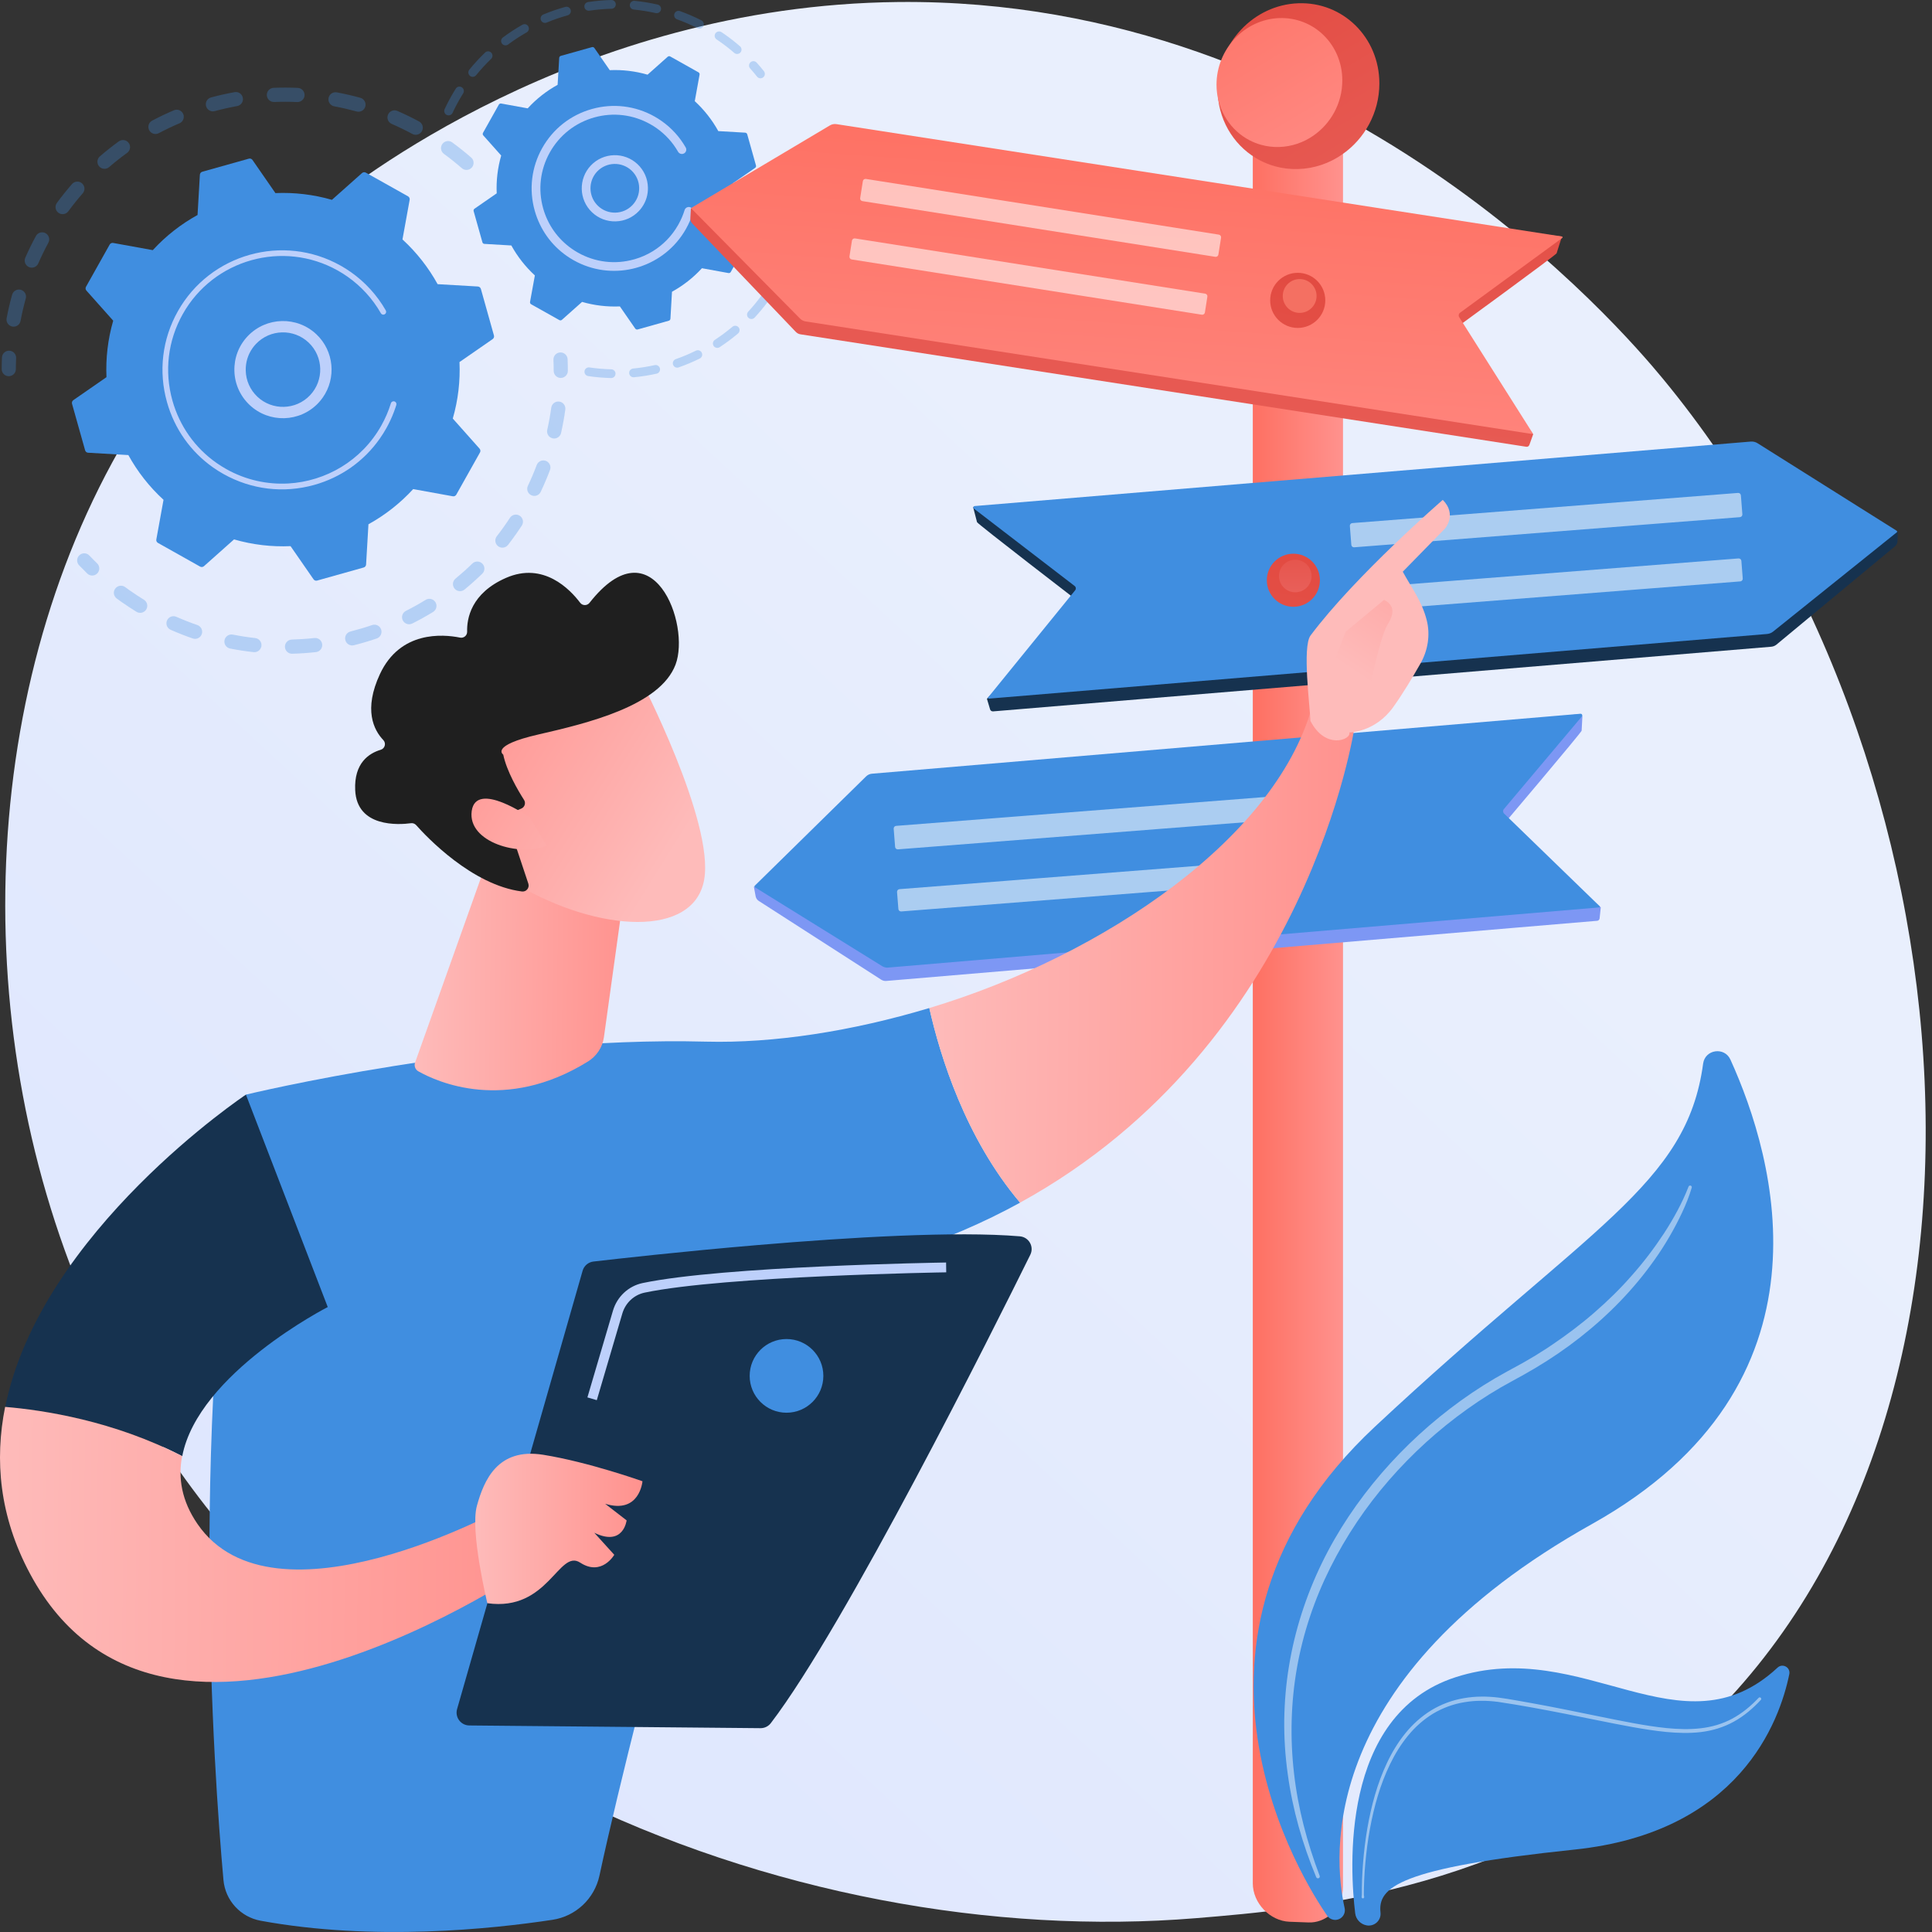 <svg width="72" height="72" viewBox="0 0 72 72" fill="none" xmlns="http://www.w3.org/2000/svg">
<rect x="0" y="0" width="72" height="72" fill="#333333" stroke="none"/>
<path d="M3.196 48.582C10.446 65.467 29.585 72.72 44.58 71.484C48.674 71.146 56.912 70.466 63.344 64.406C75.697 52.766 73.795 28.437 61.97 14.113C60.447 12.268 49.906 -0.09 33.48 0.075C21.454 0.196 13.014 6.965 11.987 7.808C10.691 8.874 7.831 11.405 5.254 15.421C-0.802 24.857 -1.335 38.03 3.196 48.582Z" fill="url(#paint0_linear_4895_35146)"/>
<g opacity="0.3">
<path d="M17.584 6.242C17.488 6.352 17.321 6.364 17.212 6.268C16.998 6.082 16.773 5.902 16.543 5.734C16.427 5.649 16.4 5.486 16.483 5.369C16.484 5.368 16.485 5.366 16.486 5.365C16.572 5.247 16.737 5.221 16.855 5.308C17.097 5.485 17.334 5.674 17.559 5.87C17.662 5.959 17.678 6.111 17.601 6.221C17.596 6.228 17.59 6.235 17.584 6.242ZM15.368 4.992C15.117 4.857 14.858 4.731 14.598 4.618C14.464 4.56 14.403 4.404 14.461 4.271C14.52 4.136 14.675 4.075 14.809 4.134C15.082 4.252 15.355 4.385 15.618 4.527C15.747 4.596 15.795 4.757 15.725 4.885C15.72 4.894 15.715 4.903 15.709 4.912C15.633 5.02 15.487 5.056 15.368 4.992ZM13.289 4.154C13.015 4.079 12.735 4.014 12.455 3.962C12.312 3.935 12.217 3.797 12.244 3.654C12.271 3.51 12.409 3.416 12.552 3.442C12.846 3.497 13.142 3.565 13.43 3.645C13.57 3.684 13.653 3.83 13.614 3.97C13.605 4 13.592 4.028 13.575 4.052C13.513 4.141 13.399 4.185 13.289 4.154ZM11.075 3.803C10.79 3.79 10.503 3.79 10.219 3.801C10.073 3.807 9.95 3.694 9.944 3.548C9.938 3.402 10.052 3.279 10.197 3.273C10.496 3.261 10.799 3.262 11.098 3.275C11.244 3.282 11.357 3.405 11.35 3.551C11.348 3.603 11.331 3.651 11.303 3.691C11.252 3.762 11.168 3.807 11.075 3.803ZM8.837 3.953C8.558 4.004 8.277 4.067 8.002 4.141C7.861 4.179 7.717 4.096 7.679 3.955C7.641 3.814 7.724 3.669 7.865 3.631C8.154 3.553 8.45 3.487 8.743 3.434C8.887 3.408 9.024 3.503 9.05 3.647C9.063 3.719 9.046 3.79 9.006 3.845C8.968 3.9 8.909 3.941 8.837 3.953ZM6.689 4.595C6.428 4.706 6.168 4.83 5.917 4.963C5.788 5.031 5.628 4.982 5.56 4.853C5.491 4.724 5.541 4.564 5.67 4.496C5.934 4.356 6.207 4.226 6.482 4.109C6.617 4.052 6.772 4.115 6.829 4.249C6.866 4.336 6.853 4.432 6.802 4.504C6.774 4.543 6.736 4.575 6.689 4.595ZM0.458 12.169C0.314 12.143 0.22 12.004 0.247 11.861C0.302 11.567 0.371 11.272 0.452 10.984C0.491 10.843 0.636 10.761 0.777 10.8C0.917 10.839 0.999 10.985 0.96 11.126C0.884 11.399 0.818 11.68 0.766 11.959C0.759 11.997 0.744 12.032 0.723 12.062C0.665 12.144 0.563 12.189 0.458 12.169ZM4.738 5.697C4.508 5.863 4.282 6.041 4.067 6.227C3.957 6.322 3.79 6.31 3.695 6.2C3.599 6.089 3.612 5.923 3.722 5.827C3.948 5.632 4.186 5.444 4.428 5.268C4.547 5.183 4.712 5.21 4.797 5.328C4.865 5.421 4.862 5.545 4.799 5.634C4.783 5.658 4.762 5.679 4.738 5.697ZM1.079 9.953C0.945 9.894 0.884 9.739 0.942 9.605C1.062 9.331 1.195 9.059 1.338 8.796C1.407 8.667 1.568 8.62 1.696 8.689C1.824 8.759 1.872 8.919 1.802 9.047C1.667 9.298 1.54 9.556 1.427 9.817C1.419 9.833 1.41 9.849 1.4 9.863C1.33 9.963 1.196 10.004 1.079 9.953ZM3.082 7.206C2.895 7.42 2.715 7.644 2.547 7.873C2.46 7.991 2.295 8.016 2.177 7.93C2.061 7.844 2.035 7.682 2.118 7.565C2.119 7.564 2.12 7.562 2.121 7.561C2.298 7.319 2.488 7.083 2.684 6.858C2.781 6.748 2.947 6.737 3.057 6.833C3.16 6.923 3.176 7.075 3.099 7.184C3.094 7.191 3.088 7.199 3.082 7.206Z" fill="#408EE0"/>
<path d="M0.543 13.908C0.573 13.865 0.591 13.814 0.591 13.758C0.591 13.621 0.595 13.483 0.601 13.346C0.608 13.2 0.495 13.077 0.349 13.07C0.204 13.063 0.08 13.176 0.073 13.322C0.067 13.466 0.063 13.612 0.063 13.755C0.062 13.901 0.179 14.02 0.325 14.02C0.415 14.021 0.495 13.976 0.543 13.908Z" fill="#408EE0"/>
</g>
<g opacity="0.3">
<path d="M3.652 21.336C3.726 21.232 3.714 21.087 3.62 20.995C3.523 20.901 3.425 20.802 3.331 20.703C3.231 20.597 3.064 20.592 2.958 20.692C2.851 20.793 2.847 20.96 2.947 21.066C3.047 21.17 3.149 21.274 3.252 21.374C3.356 21.476 3.524 21.474 3.625 21.369C3.635 21.359 3.644 21.348 3.652 21.336Z" fill="#408EE0"/>
<path d="M18.932 20.308C18.842 20.423 18.676 20.444 18.561 20.354C18.446 20.264 18.425 20.099 18.515 19.983C18.686 19.764 18.85 19.534 19.004 19.297C19.083 19.176 19.248 19.141 19.37 19.221C19.492 19.301 19.526 19.465 19.447 19.587C19.38 19.689 19.311 19.79 19.241 19.89C19.141 20.032 19.037 20.172 18.932 20.308ZM19.799 18.456C19.667 18.394 19.611 18.236 19.673 18.105C19.793 17.852 19.904 17.591 20.002 17.329C20.053 17.193 20.206 17.124 20.342 17.175C20.479 17.226 20.548 17.379 20.497 17.515C20.393 17.79 20.277 18.065 20.15 18.331C20.144 18.345 20.136 18.358 20.128 18.37C20.055 18.473 19.916 18.512 19.799 18.456ZM17.972 21.38C17.761 21.585 17.539 21.784 17.311 21.971C17.199 22.064 17.032 22.047 16.94 21.935C16.847 21.822 16.864 21.656 16.976 21.563C17.192 21.385 17.404 21.197 17.603 21.002C17.708 20.9 17.875 20.902 17.977 21.007C18.067 21.099 18.076 21.241 18.004 21.343C17.995 21.356 17.984 21.368 17.972 21.38ZM20.593 16.335C20.451 16.303 20.362 16.162 20.394 16.019C20.456 15.747 20.506 15.468 20.544 15.191C20.564 15.047 20.698 14.946 20.842 14.966C20.987 14.986 21.087 15.119 21.068 15.264C21.027 15.555 20.974 15.848 20.909 16.136C20.901 16.17 20.887 16.202 20.868 16.229C20.808 16.314 20.701 16.36 20.593 16.335ZM16.14 22.805C15.889 22.959 15.629 23.104 15.366 23.236C15.236 23.302 15.077 23.25 15.011 23.119C14.946 22.989 14.998 22.83 15.129 22.765C15.379 22.639 15.626 22.501 15.864 22.355C15.988 22.279 16.151 22.318 16.227 22.442C16.284 22.535 16.277 22.649 16.218 22.732C16.198 22.761 16.172 22.786 16.14 22.805ZM14.04 23.794C13.761 23.89 13.475 23.974 13.19 24.046C13.049 24.082 12.905 23.996 12.87 23.854C12.834 23.713 12.92 23.569 13.061 23.534C13.332 23.465 13.604 23.385 13.868 23.294C14.007 23.247 14.157 23.321 14.204 23.459C14.232 23.542 14.217 23.63 14.17 23.696C14.139 23.74 14.094 23.775 14.04 23.794ZM11.774 24.302C11.481 24.334 11.184 24.355 10.89 24.363C10.744 24.367 10.623 24.252 10.619 24.106C10.615 23.96 10.73 23.839 10.876 23.835C11.155 23.827 11.437 23.808 11.716 23.777C11.861 23.761 11.991 23.865 12.007 24.01C12.014 24.077 11.996 24.14 11.961 24.191C11.919 24.251 11.852 24.293 11.774 24.302ZM9.451 24.303C9.158 24.271 8.864 24.226 8.575 24.169C8.432 24.14 8.339 24.002 8.367 23.858C8.395 23.716 8.534 23.622 8.677 23.65C8.951 23.704 9.231 23.747 9.509 23.778C9.654 23.794 9.759 23.924 9.743 24.07C9.738 24.115 9.721 24.157 9.696 24.192C9.643 24.268 9.55 24.314 9.451 24.303ZM7.184 23.794C6.906 23.698 6.629 23.589 6.359 23.47C6.226 23.411 6.166 23.255 6.225 23.121C6.283 22.988 6.44 22.928 6.573 22.987C6.829 23.1 7.092 23.203 7.356 23.294C7.494 23.342 7.567 23.492 7.52 23.63C7.511 23.654 7.5 23.676 7.486 23.696C7.42 23.79 7.298 23.833 7.184 23.794ZM5.086 22.8C4.901 22.686 4.718 22.566 4.541 22.442C4.477 22.397 4.414 22.351 4.351 22.305C4.234 22.218 4.205 22.053 4.295 21.936C4.381 21.818 4.547 21.793 4.664 21.879C4.724 21.923 4.784 21.967 4.845 22.009C5.013 22.128 5.187 22.242 5.363 22.35C5.487 22.427 5.526 22.589 5.449 22.713C5.446 22.718 5.443 22.723 5.44 22.727C5.361 22.84 5.205 22.873 5.086 22.8Z" fill="#408EE0"/>
<path d="M21.114 13.972C21.144 13.929 21.162 13.877 21.162 13.82C21.162 13.677 21.159 13.532 21.153 13.387C21.147 13.242 21.024 13.128 20.878 13.134C20.733 13.14 20.619 13.263 20.625 13.409C20.631 13.546 20.634 13.685 20.634 13.82C20.634 13.966 20.752 14.085 20.898 14.085C20.987 14.085 21.066 14.04 21.114 13.972Z" fill="#408EE0"/>
</g>
<path d="M17.921 10.767C17.906 10.717 17.861 10.681 17.809 10.677L16.309 10.59C15.97 9.976 15.531 9.411 14.999 8.923L15.267 7.446C15.276 7.394 15.252 7.342 15.206 7.316L13.634 6.434C13.588 6.408 13.531 6.414 13.492 6.449L12.37 7.447C11.676 7.247 10.965 7.166 10.264 7.196L9.409 5.961C9.379 5.918 9.325 5.899 9.274 5.913L7.539 6.4C7.488 6.414 7.452 6.459 7.449 6.512L7.362 8.012C6.747 8.351 6.182 8.79 5.694 9.322L4.217 9.054C4.165 9.045 4.113 9.069 4.087 9.115L3.205 10.687C3.179 10.732 3.185 10.79 3.22 10.829L4.219 11.951C4.018 12.645 3.937 13.355 3.968 14.056L2.733 14.912C2.69 14.942 2.67 14.996 2.684 15.047L3.172 16.782C3.186 16.833 3.231 16.869 3.283 16.872L4.783 16.959C5.122 17.574 5.561 18.139 6.094 18.626L5.826 20.104C5.816 20.155 5.841 20.208 5.887 20.233L7.458 21.116C7.504 21.141 7.561 21.135 7.601 21.1L8.722 20.102C9.416 20.303 10.127 20.384 10.828 20.353L11.684 21.588C11.713 21.631 11.768 21.651 11.818 21.636L13.553 21.149C13.604 21.135 13.64 21.09 13.643 21.037L13.731 19.538C14.345 19.199 14.91 18.759 15.398 18.227L16.875 18.495C16.927 18.505 16.979 18.48 17.005 18.434L17.887 16.863C17.913 16.817 17.907 16.759 17.872 16.72L16.874 15.598C17.074 14.905 17.155 14.194 17.124 13.493L18.36 12.637C18.403 12.607 18.422 12.553 18.408 12.502L17.921 10.767Z" fill="#408EE0"/>
<path d="M11.861 15.021C11.173 15.746 10.024 15.777 9.299 15.089C8.948 14.756 8.748 14.306 8.735 13.823C8.722 13.339 8.898 12.879 9.231 12.528C9.919 11.803 11.068 11.773 11.793 12.46C12.452 13.085 12.537 14.093 12.029 14.815C11.979 14.887 11.922 14.956 11.861 15.021ZM9.158 13.812C9.167 14.182 9.321 14.527 9.59 14.783C10.146 15.309 11.027 15.286 11.554 14.73C12.081 14.175 12.057 13.294 11.502 12.767C10.946 12.24 10.065 12.263 9.538 12.819C9.49 12.869 9.447 12.923 9.408 12.978C9.237 13.221 9.15 13.51 9.158 13.812Z" fill="#BDD0FB"/>
<path d="M14.151 16.35C14.238 16.226 14.32 16.097 14.395 15.963C14.419 15.92 14.442 15.878 14.464 15.835C14.574 15.623 14.667 15.403 14.742 15.178C14.743 15.175 14.744 15.172 14.745 15.169C14.748 15.16 14.751 15.151 14.753 15.142C14.759 15.125 14.764 15.108 14.77 15.091C14.783 15.046 14.766 14.999 14.729 14.974C14.721 14.967 14.711 14.963 14.7 14.959C14.644 14.942 14.585 14.973 14.568 15.029C14.479 15.316 14.359 15.595 14.211 15.859C13.475 17.17 12.142 17.939 10.742 18.018C9.963 18.061 9.163 17.891 8.434 17.482C8.306 17.41 8.183 17.332 8.064 17.249C7.268 16.689 6.693 15.879 6.426 14.929C6.12 13.838 6.256 12.693 6.811 11.705C7.957 9.664 10.548 8.937 12.588 10.082C12.714 10.153 12.836 10.229 12.953 10.312C13.461 10.669 13.885 11.133 14.194 11.673C14.202 11.687 14.212 11.698 14.225 11.707C14.257 11.73 14.301 11.733 14.338 11.712C14.388 11.683 14.406 11.619 14.377 11.568C14.053 11.002 13.608 10.514 13.075 10.139C12.951 10.053 12.824 9.972 12.692 9.898C10.55 8.695 7.829 9.46 6.627 11.601C6.044 12.639 5.901 13.841 6.223 14.986C6.503 15.984 7.106 16.834 7.942 17.422C8.067 17.509 8.196 17.591 8.33 17.666C9.368 18.248 10.57 18.392 11.716 18.07C12.713 17.79 13.563 17.186 14.151 16.35Z" fill="#BDD0FB"/>
<g opacity="0.3">
<path d="M28.474 2.848C28.515 2.79 28.515 2.71 28.468 2.652C28.382 2.544 28.291 2.437 28.199 2.334C28.138 2.267 28.035 2.261 27.968 2.322C27.901 2.382 27.896 2.485 27.956 2.552C28.044 2.65 28.131 2.752 28.213 2.856C28.269 2.926 28.372 2.938 28.442 2.882C28.455 2.872 28.465 2.86 28.474 2.848Z" fill="#408EE0"/>
<path d="M27.595 1.955C27.535 2.023 27.433 2.031 27.364 1.972C27.193 1.823 27.011 1.681 26.825 1.55C26.786 1.523 26.746 1.495 26.706 1.469C26.631 1.418 26.611 1.317 26.662 1.242C26.712 1.173 26.813 1.148 26.888 1.198C26.93 1.226 26.972 1.254 27.013 1.283C27.208 1.42 27.398 1.569 27.578 1.725C27.642 1.78 27.652 1.874 27.605 1.942C27.602 1.947 27.598 1.951 27.595 1.955ZM25.991 1.049C25.746 0.924 25.49 0.814 25.231 0.72C25.147 0.69 25.103 0.596 25.133 0.512C25.164 0.427 25.257 0.383 25.342 0.414C25.613 0.511 25.881 0.627 26.139 0.758C26.22 0.799 26.252 0.897 26.211 0.978C26.207 0.985 26.203 0.991 26.199 0.998C26.153 1.063 26.065 1.086 25.991 1.049ZM24.436 0.488C24.168 0.427 23.892 0.383 23.618 0.356C23.529 0.347 23.463 0.267 23.472 0.178C23.481 0.088 23.56 0.023 23.65 0.031C23.938 0.06 24.226 0.106 24.508 0.17C24.596 0.19 24.651 0.277 24.631 0.365C24.626 0.386 24.617 0.406 24.605 0.423C24.569 0.475 24.503 0.503 24.436 0.488ZM22.79 0.326C22.515 0.333 22.237 0.358 21.965 0.398C21.876 0.412 21.793 0.35 21.779 0.261C21.766 0.172 21.828 0.089 21.917 0.076C22.202 0.033 22.493 0.007 22.782 5.53608e-05C22.872 -0.002 22.947 0.069 22.949 0.159C22.95 0.195 22.939 0.229 22.92 0.257C22.891 0.298 22.844 0.325 22.79 0.326ZM21.155 0.571C20.889 0.645 20.626 0.736 20.372 0.841C20.289 0.876 20.193 0.837 20.159 0.753C20.124 0.67 20.163 0.575 20.247 0.54C20.513 0.429 20.789 0.334 21.067 0.257C21.154 0.233 21.244 0.283 21.268 0.37C21.282 0.419 21.271 0.469 21.244 0.508C21.223 0.538 21.192 0.561 21.155 0.571ZM19.628 1.206C19.389 1.342 19.156 1.494 18.936 1.658C18.863 1.712 18.761 1.697 18.707 1.625C18.654 1.553 18.668 1.451 18.741 1.397C18.971 1.224 19.216 1.065 19.467 0.922C19.545 0.877 19.645 0.905 19.689 0.983C19.722 1.04 19.716 1.108 19.681 1.158C19.668 1.177 19.65 1.193 19.628 1.206ZM18.304 2.194C18.106 2.384 17.917 2.589 17.743 2.803C17.686 2.873 17.584 2.884 17.514 2.827C17.444 2.77 17.434 2.668 17.49 2.597C17.672 2.373 17.87 2.158 18.078 1.958C18.143 1.896 18.246 1.898 18.308 1.963C18.363 2.02 18.368 2.107 18.324 2.17C18.318 2.178 18.312 2.186 18.304 2.194ZM16.649 4.284C16.567 4.246 16.532 4.149 16.57 4.067C16.675 3.841 16.795 3.617 16.925 3.402C16.945 3.369 16.965 3.336 16.985 3.304C17.031 3.227 17.134 3.205 17.21 3.253C17.287 3.301 17.309 3.401 17.262 3.478C17.242 3.508 17.224 3.538 17.205 3.57C17.081 3.776 16.966 3.99 16.866 4.205C16.861 4.214 16.857 4.222 16.851 4.23C16.807 4.294 16.721 4.318 16.649 4.284Z" fill="#408EE0"/>
</g>
<g opacity="0.3">
<path d="M28.664 11.176C28.497 11.406 28.315 11.628 28.123 11.836C28.062 11.902 27.958 11.907 27.892 11.845C27.826 11.784 27.823 11.681 27.883 11.615C28.067 11.416 28.24 11.204 28.399 10.985C28.452 10.912 28.554 10.895 28.627 10.948C28.699 11 28.716 11.101 28.665 11.174C28.665 11.174 28.664 11.175 28.664 11.176ZM28.9 10.518C28.821 10.474 28.792 10.375 28.836 10.296C28.967 10.059 29.085 9.812 29.187 9.561C29.221 9.478 29.316 9.437 29.4 9.471C29.483 9.505 29.523 9.6 29.49 9.683C29.383 9.946 29.259 10.206 29.121 10.454C29.119 10.459 29.115 10.464 29.112 10.469C29.065 10.536 28.973 10.559 28.9 10.518ZM27.505 12.427C27.288 12.611 27.057 12.783 26.82 12.938C26.745 12.987 26.644 12.966 26.594 12.891C26.545 12.815 26.566 12.715 26.641 12.665C26.867 12.517 27.087 12.353 27.295 12.178C27.363 12.12 27.466 12.129 27.524 12.197C27.573 12.255 27.575 12.337 27.533 12.396C27.526 12.407 27.516 12.418 27.505 12.427ZM29.562 8.988C29.475 8.965 29.423 8.875 29.447 8.788C29.517 8.526 29.572 8.258 29.61 7.99C29.622 7.901 29.705 7.839 29.794 7.851C29.883 7.864 29.945 7.946 29.933 8.035C29.893 8.317 29.835 8.598 29.762 8.873C29.756 8.892 29.748 8.909 29.738 8.924C29.699 8.979 29.63 9.006 29.562 8.988ZM26.079 13.361C25.824 13.487 25.559 13.598 25.291 13.692C25.206 13.722 25.113 13.677 25.083 13.592C25.054 13.507 25.098 13.414 25.183 13.384C25.439 13.294 25.692 13.188 25.934 13.069C26.015 13.029 26.113 13.062 26.153 13.143C26.18 13.198 26.173 13.261 26.14 13.309C26.125 13.33 26.104 13.349 26.079 13.361ZM24.47 13.926C24.192 13.987 23.908 14.032 23.626 14.059C23.537 14.068 23.457 14.002 23.448 13.912C23.439 13.823 23.505 13.743 23.595 13.734C23.864 13.708 24.135 13.665 24.4 13.607C24.488 13.588 24.575 13.643 24.594 13.732C24.604 13.778 24.594 13.824 24.568 13.86C24.546 13.893 24.511 13.917 24.47 13.926ZM22.772 14.089C22.488 14.082 22.201 14.057 21.921 14.016C21.831 14.002 21.77 13.919 21.783 13.83C21.796 13.741 21.879 13.68 21.968 13.693C22.236 13.733 22.509 13.756 22.78 13.763C22.87 13.765 22.942 13.84 22.939 13.93C22.938 13.963 22.927 13.994 22.91 14.02C22.879 14.063 22.829 14.091 22.772 14.089Z" fill="#408EE0"/>
<path d="M29.981 7.266C29.999 7.241 30.01 7.209 30.011 7.175C30.013 7.036 30.012 6.896 30.006 6.758C30.002 6.668 29.926 6.598 29.836 6.602C29.746 6.606 29.676 6.682 29.68 6.772C29.685 6.903 29.687 7.037 29.684 7.17C29.683 7.26 29.755 7.334 29.845 7.336C29.901 7.337 29.951 7.309 29.981 7.266Z" fill="#408EE0"/>
</g>
<path d="M27.847 5.005C27.837 4.971 27.808 4.947 27.772 4.944L26.769 4.886C26.542 4.475 26.248 4.097 25.892 3.77L26.071 2.782C26.077 2.747 26.061 2.712 26.03 2.695L24.979 2.105C24.948 2.087 24.91 2.092 24.883 2.115L24.133 2.783C23.669 2.649 23.193 2.594 22.724 2.615L22.151 1.789C22.131 1.76 22.095 1.747 22.061 1.756L20.9 2.082C20.866 2.092 20.842 2.122 20.84 2.157L20.781 3.161C20.37 3.387 19.992 3.681 19.666 4.038L18.677 3.858C18.642 3.852 18.608 3.868 18.59 3.899L18 4.951C17.983 4.981 17.987 5.02 18.01 5.046L18.678 5.796C18.544 6.261 18.49 6.736 18.511 7.205L17.684 7.778C17.655 7.798 17.642 7.834 17.651 7.868L17.978 9.029C17.987 9.063 18.017 9.087 18.052 9.089L19.056 9.148C19.283 9.559 19.577 9.937 19.933 10.264L19.753 11.252C19.747 11.287 19.764 11.322 19.794 11.339L20.846 11.929C20.877 11.947 20.915 11.942 20.941 11.919L21.692 11.251C22.156 11.385 22.632 11.439 23.101 11.419L23.673 12.245C23.694 12.274 23.73 12.287 23.764 12.278L24.925 11.952C24.959 11.942 24.983 11.912 24.985 11.877L25.043 10.873C25.454 10.646 25.832 10.353 26.159 9.996L27.148 10.176C27.182 10.182 27.217 10.166 27.234 10.135L27.825 9.083C27.842 9.053 27.838 9.014 27.814 8.988L27.146 8.237C27.281 7.773 27.335 7.298 27.314 6.828L28.141 6.256C28.17 6.236 28.183 6.2 28.173 6.166L27.847 5.005Z" fill="#408EE0"/>
<path d="M23.808 7.866C23.582 8.105 23.275 8.242 22.946 8.25C22.616 8.259 22.303 8.139 22.064 7.912C21.57 7.444 21.55 6.663 22.018 6.168C22.486 5.674 23.268 5.653 23.762 6.121C24.001 6.348 24.138 6.654 24.146 6.984C24.154 7.252 24.076 7.509 23.924 7.724C23.89 7.774 23.851 7.821 23.808 7.866ZM22.288 7.675C22.464 7.842 22.695 7.931 22.937 7.924C23.179 7.918 23.405 7.817 23.572 7.641C23.738 7.465 23.827 7.235 23.82 6.992C23.814 6.75 23.713 6.525 23.538 6.358C23.174 6.014 22.599 6.029 22.254 6.392C22.223 6.425 22.195 6.459 22.17 6.495C21.916 6.857 21.958 7.362 22.288 7.675Z" fill="#BDD0FB"/>
<path d="M25.4 8.791C25.459 8.706 25.515 8.618 25.567 8.526C25.669 8.344 25.753 8.151 25.817 7.952C25.819 7.943 25.822 7.934 25.825 7.925C25.846 7.856 25.819 7.783 25.763 7.744C25.749 7.734 25.734 7.726 25.717 7.721C25.631 7.695 25.54 7.743 25.513 7.829C25.456 8.015 25.378 8.196 25.282 8.366L25.282 8.366C25.277 8.376 25.271 8.385 25.266 8.394C25.036 8.796 24.714 9.124 24.33 9.361C24.122 9.489 23.895 9.59 23.654 9.66C23.652 9.66 23.65 9.661 23.648 9.661C23.642 9.663 23.636 9.665 23.63 9.666C22.923 9.865 22.182 9.776 21.542 9.417C21.459 9.371 21.38 9.32 21.303 9.266C20.788 8.904 20.415 8.38 20.242 7.765C20.044 7.058 20.133 6.317 20.492 5.677C20.851 5.038 21.438 4.576 22.144 4.377C22.851 4.179 23.592 4.268 24.232 4.627C24.313 4.672 24.392 4.722 24.468 4.775C24.797 5.007 25.071 5.307 25.271 5.657C25.283 5.678 25.3 5.696 25.319 5.709C25.369 5.744 25.437 5.75 25.494 5.717C25.572 5.672 25.599 5.573 25.554 5.495C25.331 5.104 25.023 4.767 24.656 4.509C24.571 4.449 24.483 4.393 24.392 4.342C23.676 3.94 22.846 3.841 22.056 4.063C21.266 4.285 20.609 4.801 20.207 5.517C19.805 6.233 19.706 7.063 19.928 7.853C20.122 8.541 20.538 9.128 21.115 9.533C21.201 9.593 21.29 9.65 21.382 9.701C22.768 10.479 24.505 10.064 25.4 8.791Z" fill="#BDD0FB"/>
<path d="M50.05 5.437V70.304C50.05 70.733 49.877 71.12 49.582 71.358C49.358 71.54 49.075 71.656 48.764 71.644L48.053 71.618C47.335 71.59 46.688 70.933 46.688 70.183V5.547L50.05 5.437Z" fill="url(#paint1_linear_4895_35146)"/>
<path d="M51.405 3.11C51.405 4.205 50.849 5.185 50.011 5.761C49.54 6.086 48.979 6.282 48.38 6.3C48.082 6.309 47.794 6.274 47.523 6.199C47.318 6.143 47.123 6.065 46.94 5.968C46.893 5.943 46.847 5.917 46.801 5.889C45.945 5.373 45.375 4.42 45.375 3.312C45.375 1.611 46.718 0.183 48.38 0.122C50.047 0.06 51.405 1.397 51.405 3.11Z" fill="url(#paint2_linear_4895_35146)"/>
<path d="M50.024 2.998C50.024 3.849 49.592 4.611 48.94 5.059C48.574 5.311 48.138 5.464 47.672 5.478C47.44 5.485 47.216 5.457 47.005 5.399C46.847 5.356 46.695 5.295 46.552 5.22C46.516 5.2 46.48 5.18 46.445 5.159C45.779 4.757 45.336 4.016 45.336 3.155C45.336 1.832 46.38 0.722 47.672 0.674C48.969 0.627 50.024 1.666 50.024 2.998Z" fill="url(#paint3_linear_4895_35146)"/>
<path d="M25.748 7.755L26.006 7.889L30.898 4.889L54.857 8.431L58.208 8.815L58.01 9.44C57.983 9.507 54.171 12.286 54.171 12.286L57.138 16.18L56.995 16.581C56.978 16.628 56.932 16.657 56.884 16.65L53.803 16.172L29.831 12.459C29.764 12.449 29.703 12.416 29.655 12.366L25.8 8.33C25.749 8.278 25.723 8.204 25.727 8.129L25.748 7.755Z" fill="url(#paint4_linear_4895_35146)"/>
<path d="M31.171 4.626L58.21 8.814C58.235 8.818 58.242 8.852 58.221 8.868L54.411 11.655C54.359 11.693 54.346 11.766 54.38 11.82L57.105 16.125C57.118 16.146 57.101 16.174 57.077 16.17L30.021 11.979C29.944 11.967 29.872 11.93 29.817 11.874L25.784 7.79C25.767 7.773 25.771 7.743 25.792 7.73L30.927 4.674C31.001 4.63 31.087 4.613 31.171 4.626Z" fill="url(#paint5_linear_4895_35146)"/>
<path d="M28.094 33.041L28.368 33.108L32.298 29.145L55.726 26.999L58.852 26.609C58.917 26.601 58.974 26.653 58.97 26.718L58.943 27.23C58.933 27.3 55.962 30.806 55.962 30.806L59.656 33.812L59.613 34.224C59.608 34.273 59.571 34.311 59.524 34.315L56.507 34.57L33.027 36.557C32.961 36.562 32.895 36.546 32.839 36.509L28.274 33.573C28.215 33.535 28.173 33.472 28.16 33.4L28.094 33.041Z" fill="#7D97F4"/>
<path d="M32.494 28.834L58.899 26.6C58.953 26.595 58.986 26.658 58.951 26.7L56.043 30.154C56.004 30.201 56.007 30.275 56.052 30.318L59.612 33.769C59.63 33.785 59.619 33.815 59.595 33.817L33.094 36.059C33.019 36.066 32.943 36.047 32.878 36.007L28.135 33.066C28.114 33.053 28.111 33.025 28.128 33.008L32.275 28.936C32.334 28.877 32.412 28.841 32.494 28.834Z" fill="#408EE0"/>
<path opacity="0.56" d="M48.182 30.503L33.464 31.653C33.41 31.657 33.362 31.616 33.358 31.562L33.305 30.884C33.301 30.83 33.342 30.782 33.396 30.778L48.114 29.627C48.168 29.623 48.216 29.664 48.22 29.718L48.273 30.396C48.278 30.451 48.237 30.498 48.182 30.503Z" fill="white"/>
<path opacity="0.56" d="M48.186 32.825L33.586 33.967C33.532 33.971 33.484 33.93 33.48 33.876L33.43 33.243C33.426 33.189 33.467 33.141 33.521 33.136L48.121 31.995C48.176 31.991 48.224 32.032 48.228 32.086L48.277 32.719C48.282 32.773 48.24 32.821 48.186 32.825Z" fill="white"/>
<path d="M70.724 19.807L70.439 19.92L65.507 16.727L39.84 18.697L36.266 18.901L36.411 19.46C36.434 19.527 40.246 22.461 40.246 22.461L36.78 26.042L36.898 26.437C36.912 26.484 36.959 26.515 37.01 26.511L40.312 26.236L66.008 24.102C66.08 24.096 66.149 24.068 66.203 24.023L70.621 20.359C70.679 20.311 70.713 20.242 70.715 20.169L70.724 19.807Z" fill="#16324F"/>
<path d="M65.245 16.456L36.322 18.859C36.274 18.863 36.256 18.924 36.294 18.953L40.048 21.837C40.099 21.876 40.108 21.949 40.067 21.999L36.825 25.989C36.809 26.009 36.825 26.038 36.85 26.036L65.853 23.627C65.935 23.62 66.014 23.589 66.078 23.538L70.687 19.838C70.706 19.823 70.705 19.793 70.684 19.78L65.499 16.518C65.425 16.471 65.335 16.449 65.245 16.456Z" fill="#408EE0"/>
<path opacity="0.56" d="M64.842 19.273L50.467 20.396C50.412 20.401 50.364 20.36 50.36 20.305L50.305 19.6C50.301 19.546 50.342 19.498 50.396 19.494L64.771 18.37C64.826 18.366 64.873 18.407 64.878 18.461L64.933 19.166C64.937 19.221 64.896 19.268 64.842 19.273Z" fill="white"/>
<path opacity="0.56" d="M64.856 21.667L50.596 22.782C50.541 22.786 50.493 22.745 50.489 22.691L50.438 22.032C50.434 21.978 50.474 21.93 50.529 21.926L64.789 20.811C64.843 20.807 64.891 20.848 64.896 20.902L64.947 21.56C64.951 21.615 64.91 21.663 64.856 21.667Z" fill="white"/>
<path d="M48.363 12.221C48.93 12.221 49.39 11.761 49.39 11.194C49.39 10.627 48.93 10.167 48.363 10.167C47.796 10.167 47.336 10.627 47.336 11.194C47.336 11.761 47.796 12.221 48.363 12.221Z" fill="url(#paint6_linear_4895_35146)"/>
<path d="M48.435 11.661C48.783 11.661 49.065 11.378 49.065 11.03C49.065 10.682 48.783 10.4 48.435 10.4C48.087 10.4 47.805 10.682 47.805 11.03C47.805 11.378 48.087 11.661 48.435 11.661Z" fill="#F47062"/>
<path d="M48.2 22.613C48.746 22.613 49.189 22.17 49.189 21.624C49.189 21.078 48.746 20.635 48.2 20.635C47.654 20.635 47.211 21.078 47.211 21.624C47.211 22.17 47.654 22.613 48.2 22.613Z" fill="url(#paint7_linear_4895_35146)"/>
<path d="M48.271 22.073C48.606 22.073 48.878 21.802 48.878 21.466C48.878 21.131 48.606 20.86 48.271 20.86C47.936 20.86 47.664 21.131 47.664 21.466C47.664 21.802 47.936 22.073 48.271 22.073Z" fill="url(#paint8_linear_4895_35146)"/>
<path d="M48.262 32.006C48.829 32.006 49.289 31.546 49.289 30.979C49.289 30.411 48.829 29.951 48.262 29.951C47.694 29.951 47.234 30.411 47.234 30.979C47.234 31.546 47.694 32.006 48.262 32.006Z" fill="url(#paint9_linear_4895_35146)"/>
<path d="M48.334 31.446C48.682 31.446 48.964 31.163 48.964 30.815C48.964 30.467 48.682 30.185 48.334 30.185C47.985 30.185 47.703 30.467 47.703 30.815C47.703 31.163 47.985 31.446 48.334 31.446Z" fill="url(#paint10_linear_4895_35146)"/>
<path opacity="0.56" d="M45.293 9.571L32.138 7.495C32.084 7.486 32.047 7.436 32.056 7.382L32.156 6.75C32.164 6.697 32.215 6.66 32.269 6.668L45.423 8.744C45.477 8.752 45.514 8.803 45.506 8.857L45.406 9.488C45.398 9.542 45.347 9.579 45.293 9.571Z" fill="white"/>
<path opacity="0.56" d="M44.789 11.728L31.74 9.669C31.686 9.661 31.649 9.61 31.657 9.556L31.75 8.967C31.759 8.913 31.81 8.876 31.864 8.885L44.913 10.944C44.967 10.952 45.004 11.003 44.995 11.057L44.903 11.646C44.894 11.7 44.843 11.737 44.789 11.728Z" fill="white"/>
<path d="M26.315 38.819C18.172 38.606 9.164 40.794 9.164 40.794C7.02 52.627 7.963 66.013 8.328 70.067C8.397 70.826 8.965 71.443 9.714 71.58C13.922 72.354 18.36 71.885 20.592 71.545C21.461 71.413 22.155 70.757 22.34 69.898C23.815 63.032 28.029 47.883 28.029 47.883C32.013 47.428 35.302 46.311 38.016 44.819C35.98 42.412 35.038 39.366 34.633 37.566C31.745 38.434 28.827 38.884 26.315 38.819Z" fill="#408EE0"/>
<path d="M50.486 27.052C49.695 26.078 48.953 26.12 48.953 26.12C47.706 31.172 41.108 35.622 34.633 37.567C35.037 39.366 35.979 42.412 38.015 44.819C48.788 38.897 50.486 27.052 50.486 27.052Z" fill="url(#paint11_linear_4895_35146)"/>
<path d="M50.288 27.296C50.369 27.563 49.396 27.959 48.836 26.865C48.821 26.343 48.525 24.105 48.84 23.683C50.522 21.436 53.768 18.629 53.768 18.629C54.307 19.171 53.854 19.694 53.854 19.694L52.277 21.306C52.598 21.899 52.991 22.401 53.171 23.117C53.307 23.659 53.215 24.236 52.938 24.725C52.659 25.216 52.279 25.855 51.92 26.354C51.242 27.298 50.288 27.296 50.288 27.296Z" fill="url(#paint12_linear_4895_35146)"/>
<path d="M51.58 22.355L50.146 23.547L49.688 24.744L50.943 26.164C50.943 26.164 51.392 23.785 51.714 23.272C52.036 22.759 51.874 22.508 51.58 22.355Z" fill="url(#paint13_linear_4895_35146)"/>
<path d="M12.214 48.71L9.165 40.794C9.165 40.794 1.509 45.89 0.195 52.431C1.632 52.551 4.244 52.95 6.792 54.267C7.384 51.178 12.214 48.71 12.214 48.71Z" fill="#16324F"/>
<path d="M18.787 56.194C18.787 56.194 10.2 60.939 7.357 56.79C6.767 55.928 6.632 55.076 6.787 54.267C4.239 52.95 1.627 52.551 0.191 52.431C-0.205 54.404 -0.026 56.507 1.115 58.641C6.075 67.924 19.897 58.31 19.897 58.31L18.787 56.194Z" fill="url(#paint14_linear_4895_35146)"/>
<path d="M18.132 32.128L15.469 39.598C15.425 39.721 15.475 39.859 15.589 39.924C16.292 40.321 18.826 41.474 21.911 39.559C22.233 39.36 22.453 39.031 22.506 38.657L23.407 32.178L18.132 32.128Z" fill="url(#paint15_linear_4895_35146)"/>
<path d="M23.833 25.242C23.833 25.242 26.628 30.626 26.242 32.786C25.857 34.947 22.331 34.758 19.269 32.971L17.172 27.167L23.833 25.242Z" fill="url(#paint16_linear_4895_35146)"/>
<path d="M19.43 30.132C19.555 30.078 19.603 29.925 19.529 29.81C19.305 29.459 18.884 28.745 18.754 28.121C18.754 28.121 18.245 27.789 20.063 27.372C21.881 26.955 24.591 26.307 25.175 24.769C25.743 23.269 24.323 19.47 21.971 22.464C21.882 22.578 21.709 22.579 21.621 22.463C21.245 21.964 20.254 20.925 18.858 21.536C17.551 22.107 17.395 23.059 17.409 23.54C17.413 23.681 17.285 23.79 17.146 23.762C16.49 23.63 14.913 23.507 14.16 25.119C13.541 26.447 13.928 27.206 14.284 27.579C14.399 27.7 14.346 27.896 14.186 27.943C13.752 28.072 13.191 28.433 13.237 29.446C13.301 30.847 14.867 30.738 15.314 30.679C15.387 30.669 15.46 30.695 15.509 30.75C15.887 31.177 17.592 32.989 19.453 33.223C19.614 33.243 19.741 33.085 19.69 32.931L18.906 30.579C18.869 30.47 18.922 30.351 19.028 30.305L19.43 30.132Z" fill="#1F1F1F"/>
<path d="M19.752 30.468C19.752 30.468 17.739 29.058 17.579 30.227C17.42 31.397 19.388 31.941 20.369 31.513L19.752 30.468Z" fill="url(#paint17_linear_4895_35146)"/>
<path d="M17.034 63.693L21.712 47.358C21.765 47.172 21.923 47.037 22.115 47.014C22.962 46.916 25.418 46.638 28.254 46.398C31.669 46.109 35.636 45.875 38.006 46.074C38.343 46.103 38.546 46.459 38.396 46.762C37.049 49.489 31.505 60.581 28.728 64.214C28.636 64.335 28.494 64.405 28.343 64.404L17.489 64.303C17.174 64.3 16.948 63.997 17.034 63.693Z" fill="#16324F"/>
<path d="M18.162 59.747C18.162 59.747 17.511 57.067 17.773 56.117C18.036 55.166 18.546 53.944 20.243 54.215C21.941 54.487 23.943 55.202 23.943 55.202C23.943 55.202 23.842 56.44 22.552 56.041L23.352 56.66C23.352 56.66 23.237 57.651 22.148 57.122L22.892 57.943C22.892 57.943 22.424 58.757 21.622 58.235C20.82 57.712 20.436 60.069 18.162 59.747Z" fill="url(#paint18_linear_4895_35146)"/>
<path d="M27.938 51.275C27.938 52.033 28.552 52.648 29.311 52.648C30.069 52.648 30.684 52.033 30.684 51.275C30.684 50.516 30.069 49.902 29.311 49.902C28.552 49.902 27.938 50.516 27.938 51.275Z" fill="#408EE0"/>
<path d="M22.241 52.18L23.193 48.949C23.31 48.552 23.629 48.255 24.026 48.172C27.011 47.549 35.181 47.417 35.263 47.416L35.258 47.05C34.921 47.056 26.97 47.185 23.951 47.815C23.423 47.925 22.998 48.32 22.843 48.846L21.891 52.077L22.241 52.18Z" fill="#BDD0FB"/>
<path d="M49.697 71.544C49.601 71.527 49.516 71.474 49.46 71.393C48.649 70.224 42.77 61.084 51.236 53.172C59.274 45.661 62.856 44.181 63.471 39.636C63.543 39.106 64.267 39.001 64.488 39.489C66.144 43.133 68.633 51.592 59.332 56.794C49.072 62.533 49.684 69.203 50.11 71.107C50.167 71.359 49.952 71.587 49.697 71.544Z" fill="#408EE0"/>
<path d="M50.936 71.754C50.708 71.715 50.532 71.533 50.504 71.303C50.314 69.74 49.909 63.911 54.239 62.507C59.006 60.961 62.671 65.472 66.245 62.147C66.433 61.972 66.734 62.14 66.682 62.391C66.317 64.176 64.81 68.288 58.674 68.929C52.105 69.615 51.345 70.342 51.447 71.277C51.479 71.565 51.222 71.802 50.936 71.754Z" fill="#408EE0"/>
<path opacity="0.47" d="M63.046 44.262C62.949 44.588 62.824 44.898 62.68 45.202C62.538 45.505 62.381 45.802 62.212 46.092C62.043 46.382 61.862 46.666 61.667 46.939C61.473 47.213 61.27 47.481 61.055 47.739C60.197 48.775 59.181 49.677 58.072 50.437C57.519 50.816 56.934 51.159 56.347 51.473C55.77 51.783 55.213 52.133 54.679 52.514C53.61 53.277 52.63 54.166 51.768 55.157C50.905 56.148 50.166 57.245 49.578 58.419C48.99 59.592 48.565 60.849 48.336 62.142C48.107 63.436 48.073 64.764 48.223 66.073C48.37 67.383 48.712 68.67 49.18 69.907C49.194 69.943 49.176 69.982 49.14 69.996C49.106 70.009 49.067 69.992 49.052 69.958C48.54 68.727 48.168 67.431 47.989 66.102C47.896 65.439 47.853 64.768 47.86 64.096C47.871 63.425 47.926 62.754 48.037 62.091C48.253 60.764 48.671 59.471 49.258 58.261C49.845 57.05 50.605 55.927 51.481 54.909C52.359 53.891 53.357 52.978 54.448 52.192C54.994 51.8 55.563 51.439 56.155 51.117L56.59 50.88C56.735 50.803 56.877 50.719 57.018 50.636L57.23 50.511L57.438 50.379L57.646 50.248L57.851 50.11C58.394 49.743 58.92 49.348 59.415 48.917C59.91 48.487 60.382 48.028 60.813 47.533C61.25 47.042 61.648 46.517 62.01 45.967C62.367 45.417 62.69 44.834 62.926 44.225L62.928 44.221C62.94 44.189 62.977 44.173 63.009 44.185C63.04 44.197 63.056 44.231 63.046 44.262Z" fill="white"/>
<path opacity="0.47" d="M50.743 70.689C50.754 70.635 50.752 70.582 50.752 70.528L50.752 70.368C50.754 70.262 50.757 70.155 50.76 70.049C50.768 69.836 50.781 69.623 50.798 69.41C50.832 68.986 50.884 68.562 50.956 68.141C51.102 67.302 51.324 66.468 51.692 65.692C51.875 65.304 52.099 64.933 52.37 64.598C52.641 64.262 52.967 63.968 53.336 63.74C53.707 63.514 54.121 63.359 54.549 63.287C54.763 63.25 54.979 63.229 55.196 63.228C55.412 63.224 55.628 63.239 55.842 63.264C56.057 63.29 56.265 63.328 56.475 63.363L57.104 63.475C57.523 63.551 57.941 63.631 58.358 63.715C59.192 63.88 60.023 64.061 60.857 64.215C61.274 64.291 61.692 64.359 62.112 64.401C62.532 64.442 62.954 64.457 63.369 64.409C63.785 64.364 64.191 64.246 64.558 64.048C64.925 63.851 65.251 63.578 65.54 63.273C65.561 63.251 65.596 63.25 65.618 63.271C65.641 63.292 65.642 63.327 65.621 63.35C65.33 63.664 64.999 63.949 64.618 64.159C64.239 64.37 63.815 64.498 63.386 64.549C62.956 64.6 62.524 64.585 62.098 64.545C61.672 64.503 61.25 64.436 60.831 64.361C59.992 64.209 59.161 64.03 58.328 63.867C57.495 63.704 56.657 63.547 55.822 63.423C55.615 63.397 55.406 63.381 55.197 63.384C54.988 63.383 54.78 63.402 54.575 63.436C54.164 63.502 53.767 63.648 53.41 63.861C53.055 64.078 52.738 64.358 52.474 64.682C52.207 65.006 51.986 65.367 51.803 65.746C51.435 66.504 51.206 67.327 51.053 68.159C50.977 68.575 50.922 68.996 50.883 69.418C50.864 69.629 50.85 69.84 50.84 70.052C50.835 70.158 50.831 70.264 50.829 70.37L50.827 70.528C50.826 70.581 50.825 70.635 50.838 70.686C50.844 70.712 50.829 70.739 50.803 70.746C50.777 70.752 50.75 70.737 50.744 70.71C50.742 70.703 50.742 70.696 50.743 70.689Z" fill="white"/>
<defs>
<linearGradient id="paint0_linear_4895_35146" x1="-4.081" y1="80.997" x2="48.582" y2="24.154" gradientUnits="userSpaceOnUse">
<stop stop-color="#DAE3FE"/>
<stop offset="1" stop-color="#E9EFFD"/>
</linearGradient>
<linearGradient id="paint1_linear_4895_35146" x1="46.688" y1="38.541" x2="50.05" y2="38.541" gradientUnits="userSpaceOnUse">
<stop stop-color="#FE7062"/>
<stop offset="1" stop-color="#FF928E"/>
</linearGradient>
<linearGradient id="paint2_linear_4895_35146" x1="44.832" y1="-2.745" x2="52.263" y2="9.693" gradientUnits="userSpaceOnUse">
<stop stop-color="#E1473D"/>
<stop offset="1" stop-color="#E9605A"/>
</linearGradient>
<linearGradient id="paint3_linear_4895_35146" x1="44.914" y1="-1.554" x2="50.691" y2="8.116" gradientUnits="userSpaceOnUse">
<stop stop-color="#FE7062"/>
<stop offset="1" stop-color="#FF928E"/>
</linearGradient>
<linearGradient id="paint4_linear_4895_35146" x1="43.418" y1="-2.175" x2="40.395" y2="20.046" gradientUnits="userSpaceOnUse">
<stop stop-color="#E1473D"/>
<stop offset="1" stop-color="#E9605A"/>
</linearGradient>
<linearGradient id="paint5_linear_4895_35146" x1="42.294" y1="4.568" x2="40.969" y2="23.424" gradientUnits="userSpaceOnUse">
<stop stop-color="#FE7062"/>
<stop offset="1" stop-color="#FF928E"/>
</linearGradient>
<linearGradient id="paint6_linear_4895_35146" x1="49.014" y1="8.192" x2="46.027" y2="21.961" gradientUnits="userSpaceOnUse">
<stop stop-color="#E1473D"/>
<stop offset="1" stop-color="#E9605A"/>
</linearGradient>
<linearGradient id="paint7_linear_4895_35146" x1="48.827" y1="18.732" x2="45.95" y2="31.994" gradientUnits="userSpaceOnUse">
<stop stop-color="#E1473D"/>
<stop offset="1" stop-color="#E9605A"/>
</linearGradient>
<linearGradient id="paint8_linear_4895_35146" x1="48.221" y1="19.203" x2="48.285" y2="22.121" gradientUnits="userSpaceOnUse">
<stop stop-color="#E1473D"/>
<stop offset="1" stop-color="#E9605A"/>
</linearGradient>
<linearGradient id="paint9_linear_4895_35146" x1="48.914" y1="27.975" x2="45.925" y2="41.752" gradientUnits="userSpaceOnUse">
<stop stop-color="#E1473D"/>
<stop offset="1" stop-color="#E9605A"/>
</linearGradient>
<linearGradient id="paint10_linear_4895_35146" x1="48.282" y1="28.463" x2="48.349" y2="31.495" gradientUnits="userSpaceOnUse">
<stop stop-color="#E1473D"/>
<stop offset="1" stop-color="#E9605A"/>
</linearGradient>
<linearGradient id="paint11_linear_4895_35146" x1="34.654" y1="35.386" x2="50.405" y2="35.535" gradientUnits="userSpaceOnUse">
<stop stop-color="#FEBBBA"/>
<stop offset="1" stop-color="#FF928E"/>
</linearGradient>
<linearGradient id="paint12_linear_4895_35146" x1="46.919" y1="33.012" x2="36.121" y2="56.96" gradientUnits="userSpaceOnUse">
<stop stop-color="#FEBBBA"/>
<stop offset="1" stop-color="#FF928E"/>
</linearGradient>
<linearGradient id="paint13_linear_4895_35146" x1="50.425" y1="25.035" x2="54.899" y2="18.297" gradientUnits="userSpaceOnUse">
<stop stop-color="#FEBBBA"/>
<stop offset="1" stop-color="#FF928E"/>
</linearGradient>
<linearGradient id="paint14_linear_4895_35146" x1="-0.031" y1="57.518" x2="19.903" y2="57.708" gradientUnits="userSpaceOnUse">
<stop stop-color="#FEBBBA"/>
<stop offset="1" stop-color="#FF928E"/>
</linearGradient>
<linearGradient id="paint15_linear_4895_35146" x1="15.485" y1="36.354" x2="23.366" y2="36.429" gradientUnits="userSpaceOnUse">
<stop stop-color="#FEBBBA"/>
<stop offset="1" stop-color="#FF928E"/>
</linearGradient>
<linearGradient id="paint16_linear_4895_35146" x1="25.285" y1="31.433" x2="16.67" y2="26.066" gradientUnits="userSpaceOnUse">
<stop stop-color="#FEBBBA"/>
<stop offset="1" stop-color="#FF928E"/>
</linearGradient>
<linearGradient id="paint17_linear_4895_35146" x1="22.988" y1="33.382" x2="15.237" y2="28.553" gradientUnits="userSpaceOnUse">
<stop stop-color="#FEBBBA"/>
<stop offset="1" stop-color="#FF928E"/>
</linearGradient>
<linearGradient id="paint18_linear_4895_35146" x1="17.711" y1="56.977" x2="23.943" y2="56.977" gradientUnits="userSpaceOnUse">
<stop stop-color="#FEBBBA"/>
<stop offset="1" stop-color="#FF928E"/>
</linearGradient>
</defs>
</svg>

